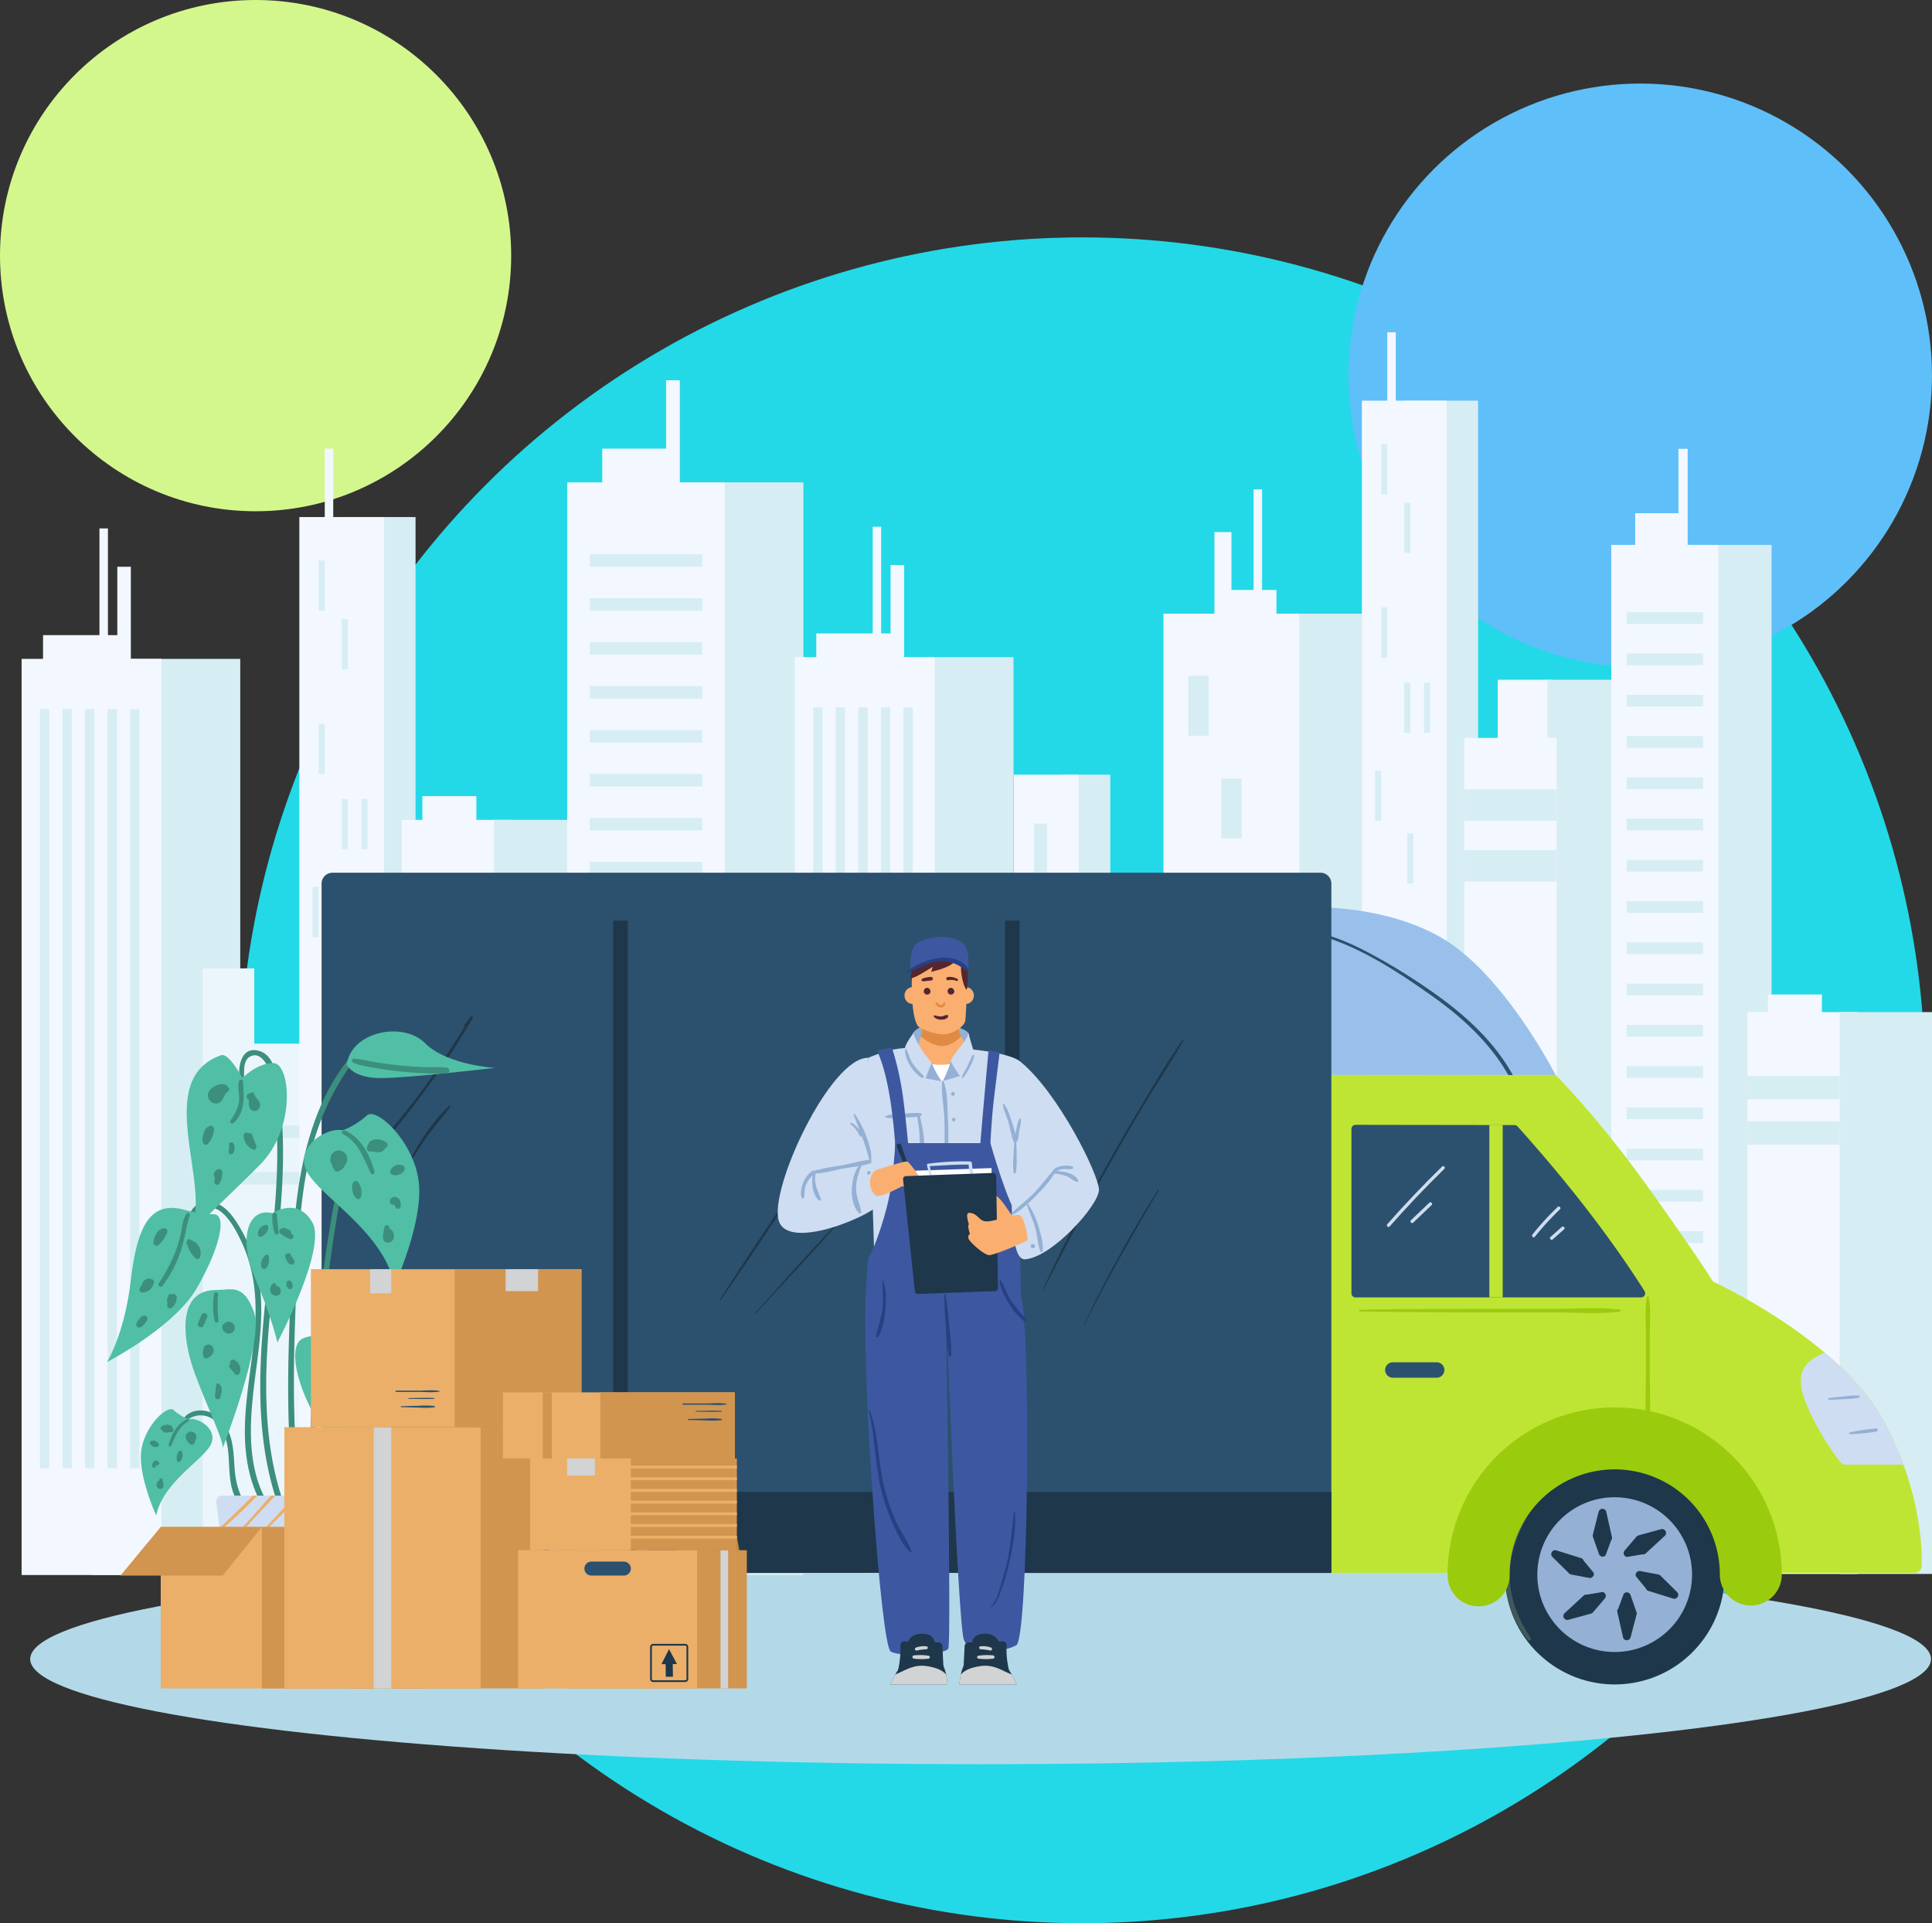 <svg xmlns="http://www.w3.org/2000/svg" xmlns:xlink="http://www.w3.org/1999/xlink" viewBox="0 0 830.27 826.38"><rect x="0" y="0" width="830.27" height="826.38" fill="#333333" stroke="none"/><defs><style>.cls-1{fill:#ceddf1;}.cls-2{fill:#23d9e7;}.cls-3{fill:#d3f78d;}.cls-4{fill:#5fbff9;}.cls-5{fill:#b3d9e8;}.cls-6{fill:#f3f7ff;}.cls-7{fill:#d7edf4;}.cls-8{fill:#ebf6fc;}.cls-9{fill:#98c0ea;}.cls-10{fill:#2c516e;}.cls-11{fill:#bee533;}.cls-12{fill:#1e374a;}.cls-13{fill:#94b0d4;}.cls-14{fill:#43585c;}.cls-15{fill:#9bcb0d;}.cls-16{fill:#b88542;}.cls-17{fill:#3c8f7c;}.cls-18{fill:#50bfa5;}.cls-19{clip-path:url(#clip-path);}.cls-20{fill:#ebaf6a;}.cls-21{fill:#d1954f;}.cls-22{fill:#d1d3d4;}.cls-23{fill:#3d58a1;}.cls-24{fill:#274082;}.cls-25{fill:#fff;}.cls-26{fill:#faaf70;}.cls-27{fill:#e08b43;}.cls-28{fill:#56262f;}</style><clipPath id="clip-path"><path class="cls-1" d="M135.29,701.48H106.93a7.76,7.76,0,0,1-7.69-6.77L93,645.78a2.6,2.6,0,0,1,2.24-3.13h50.36a2.58,2.58,0,0,1,2.25,3L143,694.5A7.75,7.75,0,0,1,135.29,701.48Z"/></clipPath></defs><g id="Layer_2" data-name="Layer 2"><g id="Banner_Elements" data-name="Banner Elements"><circle class="cls-2" cx="465.11" cy="464.19" r="362.19"/><circle class="cls-3" cx="109.84" cy="109.84" r="109.84"/><circle class="cls-4" cx="704.87" cy="161.3" r="125.4"/><ellipse class="cls-5" cx="421.41" cy="712.87" rx="408.43" ry="45.19"/><g id="Buildings"><rect class="cls-6" x="643.64" y="292.08" width="23.21" height="34.31"/><rect class="cls-7" x="665.07" y="292.08" width="33.13" height="34.31"/><rect class="cls-7" x="146.84" y="222.17" width="31.74" height="454.59"/><rect class="cls-7" x="39.34" y="283.11" width="63.91" height="393.65"/><rect class="cls-6" x="172.66" y="352.29" width="47.4" height="324.47"/><rect class="cls-7" x="212.35" y="352.29" width="39.69" height="324.47"/><rect class="cls-7" x="456.41" y="332.87" width="20.74" height="340.94"/><rect class="cls-6" x="9.29" y="283.11" width="60.1" height="393.65"/><rect class="cls-7" x="273.39" y="207.34" width="71.79" height="469.41"/><rect class="cls-6" x="435.67" y="332.87" width="27.93" height="340.94"/><rect class="cls-7" x="477.15" y="430.04" width="23.7" height="243.77"/><rect class="cls-6" x="456.41" y="430.04" width="35.13" height="243.77"/><rect class="cls-7" x="535.98" y="263.69" width="61.51" height="410.12"/><rect class="cls-6" x="500.01" y="263.69" width="58.41" height="410.12"/><rect class="cls-8" x="87.15" y="416.1" width="22.12" height="260.66"/><rect class="cls-8" x="103.77" y="448.45" width="35.79" height="228.31"/><rect class="cls-6" x="128.64" y="222.17" width="36.4" height="454.59"/><rect class="cls-6" x="258.89" y="192.85" width="29.69" height="20.39"/><rect class="cls-6" x="181.51" y="342.09" width="23.21" height="20.39"/><rect class="cls-6" x="18.5" y="272.91" width="34.83" height="20.39"/><rect class="cls-6" x="525.21" y="253.49" width="23.35" height="20.39"/><rect class="cls-6" x="243.76" y="207.34" width="67.72" height="469.41"/><rect class="cls-6" x="286.26" y="163.4" width="5.82" height="58.77"/><rect class="cls-6" x="50.41" y="243.53" width="5.82" height="58.77"/><rect class="cls-6" x="521.9" y="228.63" width="7.31" height="58.77"/><rect class="cls-6" x="139.56" y="192.78" width="3.65" height="58.77"/><rect class="cls-6" x="42.74" y="227.06" width="3.65" height="58.77"/><rect class="cls-6" x="538.73" y="210.29" width="3.65" height="58.77"/><rect class="cls-7" x="253.43" y="238.17" width="48.39" height="5.36"/><rect class="cls-7" x="253.43" y="257.05" width="48.39" height="5.36"/><rect class="cls-7" x="253.43" y="275.92" width="48.39" height="5.36"/><rect class="cls-7" x="253.43" y="294.8" width="48.39" height="5.36"/><rect class="cls-7" x="253.43" y="313.68" width="48.39" height="5.36"/><rect class="cls-7" x="253.43" y="332.56" width="48.39" height="5.36"/><rect class="cls-7" x="253.43" y="351.44" width="48.39" height="5.36"/><rect class="cls-7" x="253.43" y="370.32" width="48.39" height="5.36"/><rect class="cls-7" x="253.43" y="389.2" width="48.39" height="5.36"/><rect class="cls-7" x="253.43" y="408.08" width="48.39" height="5.36"/><rect class="cls-7" x="253.43" y="426.95" width="48.39" height="5.36"/><rect class="cls-7" x="253.43" y="445.83" width="48.39" height="5.36"/><rect class="cls-7" x="253.43" y="464.71" width="48.39" height="5.36"/><rect class="cls-7" x="253.43" y="483.59" width="48.39" height="5.36"/><rect class="cls-7" x="253.43" y="502.47" width="48.39" height="5.36"/><rect class="cls-7" x="253.43" y="521.35" width="48.39" height="5.36"/><rect class="cls-7" x="253.43" y="540.23" width="48.39" height="5.36"/><rect class="cls-7" x="253.43" y="559.1" width="48.39" height="5.36"/><rect class="cls-7" x="253.43" y="577.98" width="48.39" height="5.36"/><rect class="cls-7" x="253.43" y="596.86" width="48.39" height="5.36"/><rect class="cls-7" x="253.43" y="615.74" width="48.39" height="5.36"/><rect class="cls-7" x="273.39" y="207.34" width="71.79" height="469.41"/><rect class="cls-6" x="258.89" y="192.85" width="29.69" height="20.39"/><rect class="cls-6" x="243.76" y="207.34" width="67.72" height="469.41"/><rect class="cls-6" x="286.26" y="163.4" width="5.82" height="58.77"/><rect class="cls-7" x="253.43" y="238.17" width="48.39" height="5.36"/><rect class="cls-7" x="253.43" y="257.05" width="48.39" height="5.36"/><rect class="cls-7" x="253.43" y="275.92" width="48.39" height="5.36"/><rect class="cls-7" x="253.43" y="294.8" width="48.39" height="5.36"/><rect class="cls-7" x="253.43" y="313.68" width="48.39" height="5.36"/><rect class="cls-7" x="253.43" y="332.56" width="48.39" height="5.36"/><rect class="cls-7" x="253.43" y="351.44" width="48.39" height="5.36"/><rect class="cls-7" x="253.43" y="370.32" width="48.39" height="5.36"/><rect class="cls-7" x="253.43" y="389.2" width="48.39" height="5.36"/><rect class="cls-7" x="253.43" y="408.08" width="48.39" height="5.36"/><rect class="cls-7" x="253.43" y="426.95" width="48.39" height="5.36"/><rect class="cls-7" x="253.43" y="445.83" width="48.39" height="5.36"/><rect class="cls-7" x="253.43" y="464.71" width="48.39" height="5.36"/><rect class="cls-7" x="253.43" y="483.59" width="48.39" height="5.36"/><rect class="cls-7" x="253.43" y="502.47" width="48.39" height="5.36"/><rect class="cls-7" x="253.43" y="521.35" width="48.39" height="5.36"/><rect class="cls-7" x="253.43" y="540.23" width="48.39" height="5.36"/><rect class="cls-7" x="253.43" y="559.1" width="48.39" height="5.36"/><rect class="cls-7" x="253.43" y="577.98" width="48.39" height="5.36"/><rect class="cls-7" x="253.43" y="596.86" width="48.39" height="5.36"/><rect class="cls-7" x="253.43" y="615.74" width="48.39" height="5.36"/><rect class="cls-7" x="136.93" y="240.85" width="2.63" height="21.56"/><rect class="cls-7" x="146.84" y="266.05" width="2.63" height="21.56"/><rect class="cls-7" x="136.93" y="311" width="2.63" height="21.56"/><rect class="cls-7" x="155.32" y="343.34" width="2.63" height="21.56"/><rect class="cls-7" x="146.84" y="343.34" width="2.63" height="21.56"/><rect class="cls-7" x="134.3" y="381.1" width="2.63" height="21.56"/><rect class="cls-7" x="148.15" y="408.08" width="2.63" height="21.56"/><rect class="cls-7" x="138.25" y="456.61" width="2.63" height="21.56"/><rect class="cls-7" x="156.63" y="491.69" width="2.63" height="21.56"/><rect class="cls-7" x="148.15" y="526.71" width="2.63" height="21.56"/><rect class="cls-7" x="140.88" y="628.08" width="2.63" height="21.56"/><rect class="cls-7" x="140.88" y="561.06" width="2.63" height="21.56"/><rect class="cls-7" x="134.26" y="561.06" width="2.63" height="21.56"/><rect class="cls-7" x="149.47" y="590.89" width="2.63" height="21.56"/><rect class="cls-7" x="145.53" y="456.61" width="2.63" height="21.56"/><rect class="cls-7" x="172.66" y="389.2" width="39.69" height="13.46"/><rect class="cls-7" x="172.66" y="415.33" width="39.69" height="13.46"/><rect class="cls-7" x="603.46" y="172.16" width="31.74" height="501.65"/><rect class="cls-6" x="629.28" y="317.06" width="47.4" height="358.06"/><rect class="cls-7" x="668.97" y="314.89" width="39.69" height="358.92"/><rect class="cls-6" x="585.26" y="172.16" width="36.4" height="501.65"/><rect class="cls-6" x="596.18" y="142.78" width="3.65" height="58.77"/><rect class="cls-7" x="593.55" y="190.84" width="2.63" height="21.56"/><rect class="cls-7" x="603.46" y="216.05" width="2.63" height="21.56"/><rect class="cls-7" x="593.55" y="260.99" width="2.63" height="21.56"/><rect class="cls-7" x="611.94" y="293.33" width="2.63" height="21.56"/><rect class="cls-7" x="603.46" y="293.33" width="2.63" height="21.56"/><rect class="cls-7" x="590.92" y="331.09" width="2.63" height="21.56"/><rect class="cls-7" x="604.77" y="358.07" width="2.63" height="21.56"/><rect class="cls-7" x="594.87" y="406.6" width="2.63" height="21.56"/><rect class="cls-7" x="613.25" y="441.68" width="2.63" height="21.56"/><rect class="cls-7" x="604.77" y="476.7" width="2.63" height="21.56"/><rect class="cls-7" x="597.49" y="578.07" width="2.63" height="21.56"/><rect class="cls-7" x="597.49" y="511.05" width="2.63" height="21.56"/><rect class="cls-7" x="590.88" y="511.05" width="2.63" height="21.56"/><rect class="cls-7" x="606.09" y="540.88" width="2.63" height="21.56"/><rect class="cls-7" x="602.14" y="406.6" width="2.63" height="21.56"/><rect class="cls-7" x="629.28" y="339.19" width="39.69" height="13.46"/><rect class="cls-7" x="629.28" y="365.32" width="39.69" height="13.46"/><rect class="cls-7" x="17.14" y="304.7" width="4.02" height="326.2"/><rect class="cls-7" x="26.84" y="304.7" width="4.02" height="326.2"/><rect class="cls-7" x="36.54" y="304.7" width="4.02" height="326.2"/><rect class="cls-7" x="46.25" y="304.7" width="4.02" height="326.2"/><rect class="cls-7" x="55.95" y="304.7" width="4.02" height="326.2"/><rect class="cls-7" x="371.64" y="282.38" width="63.91" height="393.65"/><rect class="cls-6" x="341.59" y="282.38" width="60.1" height="393.65"/><rect class="cls-6" x="350.8" y="272.18" width="34.83" height="20.39"/><rect class="cls-6" x="382.72" y="242.8" width="5.82" height="58.77"/><rect class="cls-6" x="375.04" y="226.33" width="3.65" height="58.77"/><rect class="cls-7" x="349.44" y="303.96" width="4.02" height="326.2"/><rect class="cls-7" x="359.14" y="303.96" width="4.02" height="326.2"/><rect class="cls-7" x="368.85" y="303.96" width="4.02" height="326.2"/><rect class="cls-7" x="378.55" y="303.96" width="4.02" height="326.2"/><rect class="cls-7" x="388.25" y="303.96" width="4.02" height="326.2"/><rect class="cls-7" x="444.35" y="353.85" width="5.63" height="21.01"/><rect class="cls-7" x="444.35" y="397.3" width="5.63" height="21.01"/><rect class="cls-7" x="444.35" y="443.16" width="5.63" height="21.01"/><rect class="cls-7" x="444.35" y="489.01" width="5.63" height="21.01"/><rect class="cls-7" x="474.33" y="489.01" width="5.63" height="21.01"/><rect class="cls-7" x="444.35" y="558.38" width="5.63" height="21.01"/><rect class="cls-7" x="474.33" y="558.38" width="5.63" height="21.01"/><rect class="cls-7" x="474.33" y="443.16" width="5.63" height="21.01"/><rect class="cls-7" x="460.75" y="464.72" width="5.63" height="21.01"/><rect class="cls-7" x="460.75" y="524.03" width="5.63" height="21.01"/><rect class="cls-7" x="460.79" y="591.69" width="5.63" height="21.01"/><rect class="cls-7" x="460.79" y="625.41" width="5.63" height="21.01"/><rect class="cls-7" x="474.33" y="524.03" width="5.63" height="21.01"/><rect class="cls-7" x="510.72" y="290.35" width="8.73" height="25.74"/><rect class="cls-7" x="524.84" y="334.53" width="8.73" height="25.74"/><rect class="cls-7" x="524.84" y="376.06" width="8.73" height="25.74"/><rect class="cls-7" x="524.84" y="419.52" width="8.73" height="25.74"/><rect class="cls-7" x="510.72" y="454.25" width="8.73" height="25.74"/><rect class="cls-7" x="529.85" y="497.15" width="8.73" height="25.74"/><rect class="cls-7" x="510.72" y="535.26" width="8.73" height="25.74"/><rect class="cls-7" x="541.09" y="575.07" width="8.73" height="25.74"/><rect class="cls-7" x="541.09" y="615.07" width="8.73" height="25.74"/><rect class="cls-7" x="529.85" y="536.03" width="8.73" height="25.74"/><rect class="cls-7" x="541.09" y="452.5" width="8.73" height="25.74"/><rect class="cls-7" x="87.15" y="483.59" width="41.49" height="5.36"/><rect class="cls-7" x="87.15" y="503.61" width="41.49" height="5.36"/><rect class="cls-7" x="712.57" y="234.13" width="48.77" height="440.87"/><rect class="cls-6" x="702.72" y="220.52" width="20.17" height="19.15"/><rect class="cls-6" x="692.44" y="234.13" width="46.01" height="440.87"/><rect class="cls-6" x="721.31" y="192.85" width="3.96" height="55.19"/><rect class="cls-7" x="699.01" y="263.07" width="32.87" height="5.04"/><rect class="cls-7" x="699.01" y="280.8" width="32.87" height="5.04"/><rect class="cls-7" x="699.01" y="298.53" width="32.87" height="5.04"/><rect class="cls-7" x="699.01" y="316.27" width="32.87" height="5.04"/><rect class="cls-7" x="699.01" y="334" width="32.87" height="5.04"/><rect class="cls-7" x="699.01" y="351.73" width="32.87" height="5.04"/><rect class="cls-7" x="699.01" y="369.46" width="32.87" height="5.04"/><rect class="cls-7" x="699.01" y="387.19" width="32.87" height="5.04"/><rect class="cls-7" x="699.01" y="404.92" width="32.87" height="5.04"/><rect class="cls-7" x="699.01" y="422.65" width="32.87" height="5.04"/><rect class="cls-7" x="699.01" y="440.38" width="32.87" height="5.04"/><rect class="cls-7" x="699.01" y="458.11" width="32.87" height="5.04"/><rect class="cls-7" x="699.01" y="475.84" width="32.87" height="5.04"/><rect class="cls-7" x="699.01" y="493.57" width="32.87" height="5.04"/><rect class="cls-7" x="699.01" y="511.3" width="32.87" height="5.04"/><rect class="cls-7" x="699.01" y="529.03" width="32.87" height="5.04"/><rect class="cls-7" x="699.01" y="546.76" width="32.87" height="5.04"/><rect class="cls-7" x="699.01" y="564.49" width="32.87" height="5.04"/><rect class="cls-7" x="699.01" y="582.22" width="32.87" height="5.04"/><rect class="cls-7" x="699.01" y="599.95" width="32.87" height="5.04"/><rect class="cls-7" x="699.01" y="617.68" width="32.87" height="5.04"/><rect class="cls-6" x="750.89" y="434.89" width="47.4" height="241.41"/><rect class="cls-7" x="790.58" y="434.89" width="39.69" height="241.41"/><rect class="cls-6" x="759.75" y="427.31" width="23.21" height="15.17"/><rect class="cls-7" x="750.89" y="462.35" width="39.69" height="10.02"/><rect class="cls-7" x="750.89" y="481.8" width="39.69" height="10.02"/></g><path class="cls-9" d="M557.27,389.86s35.16-2.53,62.14,13.05,49.09,59,49.09,59H565.1Z"/><path class="cls-10" d="M656,476.26c-5.71-20.58-21.33-36.34-38.23-48.47a260.41,260.41,0,0,0-29.42-18.34c-9.66-5.13-19.86-9.2-30.81-10.35-.41,0-.52.68-.1.74,21.3,3.17,40.72,15.93,58,28.13s32.87,27.83,39.06,48.7A.78.78,0,0,0,656,476.26Z"/><path class="cls-11" d="M562,461.92H668.5s18,17.75,40,48.56,27.67,40.21,27.67,40.21S790.69,575.5,809.75,611c15.45,28.77,16.32,53.5,16.1,61.85a3.11,3.11,0,0,1-3.11,3H572.15Z"/><circle class="cls-12" cx="693.92" cy="676.54" r="47.22" transform="translate(-271.25 764.17) rotate(-49.46)"/><circle class="cls-13" cx="693.92" cy="676.54" r="33.25" transform="translate(-260.56 508.58) rotate(-34.29)"/><path class="cls-12" d="M682.92,678l-7.73-1.46a1.79,1.79,0,0,1-.87-.46L667.14,669a1.69,1.69,0,0,1-.47-1.52h0a1.69,1.69,0,0,1,2-1.35l10.57,3.29a1.71,1.71,0,0,1,1.29,1.12l4.32,5.23A1.7,1.7,0,0,1,682.92,678Z"/><path class="cls-12" d="M689.69,686.81l-5.12,6a1.66,1.66,0,0,1-.84.53L674,696a1.68,1.68,0,0,1-1.55-.35h0a1.69,1.69,0,0,1-.18-2.39l8.14-7.51a1.72,1.72,0,0,1,1.61-.56l6.7-1.13A1.7,1.7,0,0,1,689.69,686.81Z"/><path class="cls-12" d="M700.7,685.34l2.6,7.42a1.76,1.76,0,0,1,0,1l-2.54,9.74a1.69,1.69,0,0,1-1.08,1.18h0a1.7,1.7,0,0,1-2.16-1l-2.43-10.81a1.67,1.67,0,0,1,.33-1.67l2.37-6.36A1.69,1.69,0,0,1,700.7,685.34Z"/><path class="cls-12" d="M704.93,675.07l7.72,1.46a1.83,1.83,0,0,1,.88.46l7.17,7.07a1.72,1.72,0,0,1,.48,1.52h0a1.69,1.69,0,0,1-2,1.35l-10.58-3.29a1.71,1.71,0,0,1-1.29-1.12L703,677.29A1.7,1.7,0,0,1,704.93,675.07Z"/><path class="cls-12" d="M698.15,666.28l5.13-6a1.68,1.68,0,0,1,.83-.53l9.71-2.68a1.7,1.7,0,0,1,1.56.35h0a1.69,1.69,0,0,1,.18,2.39l-8.15,7.51a1.71,1.71,0,0,1-1.61.56L699.11,669A1.69,1.69,0,0,1,698.15,666.28Z"/><path class="cls-12" d="M687.15,667.75l-2.6-7.42a1.67,1.67,0,0,1,0-1L687,649.6a1.73,1.73,0,0,1,1.08-1.18h0a1.7,1.7,0,0,1,2.16,1l2.43,10.81a1.69,1.69,0,0,1-.32,1.67L690,668.3A1.69,1.69,0,0,1,687.15,667.75Z"/><path class="cls-14" d="M654.53,651.07c-11.26,15.54-9.94,38.75,1.94,53.52.62.77,1.85,0,1.28-.87-5-7.54-8.4-15.57-8.88-24.71-.52-9.88,2.64-18.36,7.22-26.9C656.59,651.18,655.17,650.19,654.53,651.07Z"/><path class="cls-15" d="M752.41,689.86a13.32,13.32,0,0,1-13.32-13.32,45.17,45.17,0,0,0-90.34,0,13.32,13.32,0,1,1-26.63,0,71.8,71.8,0,0,1,143.6,0A13.31,13.31,0,0,1,752.41,689.86Z"/><path class="cls-10" d="M580.77,485.09v70.63a1.76,1.76,0,0,0,1.76,1.76H705.24a1.77,1.77,0,0,0,1.5-2.71c-15.32-24.15-33.86-47.66-54.56-70.75a1.8,1.8,0,0,0-1.32-.59l-68.33-.1A1.76,1.76,0,0,0,580.77,485.09Z"/><path class="cls-1" d="M809.75,611c-6-11.12-15.41-21.18-25.57-29.77-6.7,2.79-12.11,6.94-9.74,16.58,2.94,11.95,16.25,31.51,17.82,31.51H818A140.84,140.84,0,0,0,809.75,611Z"/><path class="cls-10" d="M617.39,592h-18.8a3.34,3.34,0,0,1-3.33-3.33h0a3.34,3.34,0,0,1,3.33-3.33h18.8a3.34,3.34,0,0,1,3.33,3.33h0A3.34,3.34,0,0,1,617.39,592Z"/><rect class="cls-11" x="640.04" y="483.33" width="5.74" height="74.15"/><path class="cls-10" d="M142.88,375H567.47a4.68,4.68,0,0,1,4.68,4.68V675.87a0,0,0,0,1,0,0H138.2a0,0,0,0,1,0,0V379.7A4.68,4.68,0,0,1,142.88,375Z"/><rect class="cls-12" x="138.2" y="641.03" width="433.95" height="34.84"/><rect class="cls-12" x="263.52" y="395.6" width="6.3" height="272.1"/><rect class="cls-12" x="431.9" y="395.6" width="6.3" height="272.1"/><circle class="cls-12" cx="246.86" cy="676.55" r="47.22"/><circle class="cls-13" cx="246.86" cy="676.55" r="33.25"/><path class="cls-12" d="M243.37,666v-7.86a1.68,1.68,0,0,1,.29-.94l5.61-8.36a1.71,1.71,0,0,1,1.41-.75h0a1.69,1.69,0,0,1,1.69,1.69l-1.27,11a1.71,1.71,0,0,1-.86,1.48l-4.34,5.22A1.7,1.7,0,0,1,243.37,666Z"/><path class="cls-12" d="M236,674.3l-6.81-3.93a1.66,1.66,0,0,1-.67-.72l-4.44-9a1.66,1.66,0,0,1,.06-1.59h0a1.69,1.69,0,0,1,2.31-.62l8.89,6.61a1.7,1.7,0,0,1,.85,1.48l2.35,6.36A1.7,1.7,0,0,1,236,674.3Z"/><path class="cls-12" d="M239.48,684.84l-6.81,3.93a1.62,1.62,0,0,1-1,.22l-10.05-.68a1.69,1.69,0,0,1-1.35-.84h0a1.7,1.7,0,0,1,.62-2.32l10.17-4.39a1.67,1.67,0,0,1,1.7,0l6.69,1.14A1.7,1.7,0,0,1,239.48,684.84Z"/><path class="cls-12" d="M250.35,687.09V695a1.73,1.73,0,0,1-.28.94l-5.62,8.36a1.68,1.68,0,0,1-1.4.75h0a1.69,1.69,0,0,1-1.7-1.69l1.28-11a1.71,1.71,0,0,1,.86-1.48l4.33-5.22A1.7,1.7,0,0,1,250.35,687.09Z"/><path class="cls-12" d="M257.74,678.79l6.81,3.94a1.61,1.61,0,0,1,.67.72l4.43,9a1.69,1.69,0,0,1,0,1.59h0a1.69,1.69,0,0,1-2.31.62l-8.9-6.6a1.72,1.72,0,0,1-.84-1.49l-2.35-6.36A1.7,1.7,0,0,1,257.74,678.79Z"/><path class="cls-12" d="M254.25,668.25l6.81-3.93a1.68,1.68,0,0,1,1-.22l10,.68a1.69,1.69,0,0,1,1.36.84h0a1.7,1.7,0,0,1-.62,2.32l-10.17,4.39a1.69,1.69,0,0,1-1.71,0l-6.68-1.15A1.69,1.69,0,0,1,254.25,668.25Z"/><path class="cls-14" d="M264.58,633.11c-17.37-8.18-39.93-2.57-52.23,11.85-.64.75.37,1.8,1.1,1.09,6.46-6.32,13.73-11.14,22.62-13.31,9.61-2.35,18.53-.83,27.78,2.09C264.85,635.15,265.55,633.57,264.58,633.11Z"/><path class="cls-16" d="M305.35,689.86A13.32,13.32,0,0,1,292,676.54a45.17,45.17,0,1,0-90.34,0,13.32,13.32,0,1,1-26.63,0,71.81,71.81,0,0,1,143.61,0A13.32,13.32,0,0,1,305.35,689.86Z"/><path class="cls-15" d="M709,589.66c0-5.65,0-11.3,0-17,0-5.05.56-10.66-.58-15.61a.27.27,0,0,0-.52,0c-1.14,4.95-.56,10.55-.59,15.61,0,5.66,0,11.31,0,17,0,11.26-.56,22.66,0,33.91-.06,1.11,1.68,1.11,1.73,0C709.54,612.32,709,600.92,709,589.66Z"/><path class="cls-15" d="M696.13,562.74c-9.09-1.22-18.77-.34-27.94-.34H640.25c-18.64,0-37.26,0-55.88.38a.37.37,0,0,0,0,.73c18.62.35,37.24.38,55.88.38h27.22c9.4,0,19.34.91,28.66-.33A.41.41,0,0,0,696.13,562.74Z"/><path class="cls-13" d="M798.73,599.7c-2.24-.3-4.68.2-6.94.4-2,.18-4,.34-6,.72-.35.06-.25.59.08.6,2.32.08,4.64-.13,6.95-.27a28,28,0,0,0,6.07-.62A.42.42,0,0,0,798.73,599.7Z"/><path class="cls-13" d="M806.27,613.79a77.72,77.72,0,0,0-11.39,1.74.35.35,0,0,0,.1.69,77.7,77.7,0,0,0,11.47-1.09C807.2,615,807,613.7,806.27,613.79Z"/><path class="cls-12" d="M202.15,437c-.93,1.2-1.88,2.35-2.74,3.59-.15.21.16.41.33.26l.18-.17c-5.61,9.2-11.49,18.21-17.87,26.91-7.47,10.2-15.71,19.67-23.75,29.4-.23.28.13.66.39.4,8.63-8.63,16.27-18.4,23.52-28.2a333.74,333.74,0,0,0,20.9-31.63C203.49,436.92,202.57,436.45,202.15,437Z"/><path class="cls-12" d="M193.08,475.09c-8.51,7.93-15.14,19.13-20.06,29.55-.1.22.2.4.32.19a178.32,178.32,0,0,1,9.35-15.22c3.39-4.91,7.38-9.33,10.9-14.13C193.82,475.18,193.34,474.85,193.08,475.09Z"/><path class="cls-12" d="M381,450.91c-6.46,8.75-12.22,18.1-18.26,27.15L345,504.67c-12,17.93-24.25,35.7-35.76,53.93-.12.2.18.37.31.18C322,541.17,333.73,523,345.72,505.1q8.89-13.31,17.8-26.6c6-9,12.48-17.93,18.09-27.25C381.84,450.87,381.28,450.57,381,450.91Z"/><path class="cls-12" d="M358.41,527c-11.63,12.08-22.66,24.75-33.92,37.17-.13.15.08.36.21.22,11.37-12.33,23-24.43,34-37.09C358.89,527.06,358.6,526.77,358.41,527Z"/><path class="cls-12" d="M508.34,446.75c-6,8.24-11.21,17.23-16.48,26s-10.44,17.64-15.45,26.58c-10,17.84-19.82,36-28.15,54.65-.05.12.11.22.17.11,9.51-18.16,18.66-36.47,28.71-54.34q7.37-13.09,15.12-26c5.38-9,11.28-17.69,16.41-26.79A.19.19,0,0,0,508.34,446.75Z"/><path class="cls-12" d="M497.69,511.19a554.6,554.6,0,0,0-31.87,58c-.05.09.1.18.15.08,9.9-19.74,20.86-38.88,32.06-57.9C498.17,511.17,497.82,511,497.69,511.19Z"/><path class="cls-1" d="M619.71,501.27Q607.48,513.21,596.19,526c-.61.68.4,1.7,1,1q11.29-12.82,23.53-24.78C621.38,501.63,620.37,500.63,619.71,501.27Z"/><path class="cls-1" d="M614.24,516.79l-7.9,7.54c-.66.64.35,1.64,1,1l7.9-7.54C615.91,517.17,614.9,516.16,614.24,516.79Z"/><path class="cls-1" d="M669.39,518.63a122,122,0,0,0-10.81,11.81c-.57.71.43,1.72,1,1a121.93,121.93,0,0,1,10.8-11.81C671.06,519,670.05,518,669.39,518.63Z"/><path class="cls-1" d="M671.16,527.22l-4.85,4.31c-.69.61.32,1.61,1,1l4.84-4.31C672.85,527.62,671.84,526.61,671.16,527.22Z"/><path class="cls-17" d="M104.92,645.4c-2.86-5.07-3.83-9.82-4.18-15.61-.3-5-.52-10.11-2.56-14.79-1.61-3.7-4.37-7-8.27-8.32-3.47-1.2-7.63-.74-10.29,1.91-.7.7.24,2,1.08,1.41a9.22,9.22,0,0,1,11.55.4c3.56,2.93,5,7.62,5.65,12,1.1,7.72-.33,18,5.44,24.2C104.13,647.47,105.47,646.38,104.92,645.4Z"/><path class="cls-18" d="M81,609.79c4.26-.94,13.25,4.63,9.35,11.37s-20.22,15.86-23.23,30c0,0-7.8-17-6.42-27.76s11.39-20,13.93-17.48A19.71,19.71,0,0,0,81,609.79Z"/><path class="cls-17" d="M80,616.54a2.27,2.27,0,0,1,3.37-1,2.53,2.53,0,0,1,1,1.73,2,2,0,0,1-.4,1.51,2.15,2.15,0,0,1-.51,1.26,3.29,3.29,0,0,1-.17.39.76.76,0,0,1-.84.35,3.09,3.09,0,0,1-2.11-1.9A2.25,2.25,0,0,1,80,616.54Z"/><path class="cls-17" d="M76.8,623.75c.26-.36.88-.59,1.22-.16a1.88,1.88,0,0,1,.37,1.63A3.34,3.34,0,0,1,77.32,628a.73.73,0,0,1-1.21-.32A4.43,4.43,0,0,1,76.8,623.75Z"/><path class="cls-17" d="M69.35,613a4.6,4.6,0,0,1,2.2-.78,3.21,3.21,0,0,1,2.19.58.55.55,0,0,1,.26.54,2.36,2.36,0,0,1,.52,1,.87.87,0,0,1-1.06,1.06c-.69-.1-1.4.26-2.11.2a2,2,0,0,1-1.58-.88c0-.08-.08-.16-.12-.24A.86.86,0,0,1,69.35,613Z"/><path class="cls-17" d="M64.77,619.27a2.52,2.52,0,0,1,3.42,1.18.83.83,0,0,1-.48,1.2,2.77,2.77,0,0,1-3.1-1,.66.66,0,0,1-.11-.39A.72.72,0,0,1,64.77,619.27Z"/><path class="cls-17" d="M66.67,627.66a1.39,1.39,0,0,1,1.41.35,1,1,0,0,1-.15,1.57.57.57,0,0,1-.65,0l-.55.86a.66.66,0,0,1-1.2-.16A2.09,2.09,0,0,1,66.67,627.66Z"/><path class="cls-17" d="M68.43,636.14h.06a1.71,1.71,0,0,1,0-.32.68.68,0,0,1,1.33-.18,13.8,13.8,0,0,1,.27,1.54,4.88,4.88,0,0,1,.12,1.47,1.32,1.32,0,0,1-1.6,1.13,1.66,1.66,0,0,1-1.32-1.42C67.19,637.59,67.6,636.33,68.43,636.14Z"/><path class="cls-17" d="M72.49,620.87c1.09-4.29,3.6-9.16,7.85-11,.63-.27,1.18.58.55.94l-.53.31c-3.84,2.32-5,6.3-6.89,10.17C73.19,621.83,72.35,621.44,72.49,620.87Z"/><path class="cls-17" d="M151.48,453.05c-17.1,20-22.88,47.2-25,72.71-1.2,14.47-1.61,29-2.11,43.54-.51,14.68-.78,29.38-.23,44.06a427,427,0,0,0,4.55,47.88c.23,1.48,2.47.85,2.25-.62-4.19-28.1-5.18-56.36-4.38-84.73.39-14.07.89-28.16,1.72-42.21s2.33-28.08,6.11-41.65A111.67,111.67,0,0,1,153.1,454.3C153.79,453.37,152.24,452.17,151.48,453.05Z"/><path class="cls-17" d="M126.07,656.15c-13-27.8-12.91-59.38-10.24-89.35,2.88-32.35,8.73-64.9,4.06-97.39-.87-6-1.45-15.88-8.66-17.89-7-1.94-8.75,5.52-8.42,10.74a1,1,0,0,0,2.08,0c0-2.69-.2-6.72,2.54-8.24,4.15-2.31,7.35,2.9,8.26,6.16,2,7.13,2.59,14.92,3.06,22.29,1,15.15,0,30.34-1.45,45.43-2.72,28.54-7.3,57.17-4.67,85.91,1.38,15.07,4.82,29.88,11.28,43.61C124.6,658.87,126.75,657.6,126.07,656.15Z"/><path class="cls-17" d="M120.11,652.81c-15.49-17.38-13-41.76-10.2-63.11,1.53-11.55,3.11-23.25,2-34.91a65.5,65.5,0,0,0-10.05-29.36c-2.5-3.85-5.79-8-10.57-8.87-3.66-.67-7.67.74-9.34,4.21-.57,1.18,1.18,2.22,1.78,1,2.36-4.7,8.4-3.59,11.73-.7,3.63,3.15,6.11,7.89,8.15,12.16,4.69,9.81,6.4,20.51,6.21,31.32-.37,21.22-7.08,42.28-3.58,63.55,1.59,9.67,5.37,19.2,12.15,26.42C119.47,655.71,121.16,654,120.11,652.81Z"/><path class="cls-17" d="M146.73,500.64a649,649,0,0,0-13.41,119.29c-.22,10.42-.15,20.83.06,31.25a1,1,0,0,0-.44,1.09,13.69,13.69,0,0,0,.54,2c.46,1.26,2.53,1.18,2.48-.34a666.11,666.11,0,0,1,7-119.22c1.64-11.21,3.58-22.37,5.69-33.5C148.93,499.91,147,499.36,146.73,500.64Z"/><path class="cls-1" d="M135.29,701.48H106.93a7.76,7.76,0,0,1-7.69-6.77L93,645.78a2.6,2.6,0,0,1,2.24-3.13h50.36a2.58,2.58,0,0,1,2.25,3L143,694.5A7.75,7.75,0,0,1,135.29,701.48Z"/><g class="cls-19"><path class="cls-20" d="M122.18,637c-5.21,4.53-9.64,10.19-14.28,15.28s-9.56,10.2-14,15.56c-.31.38.19.91.55.55,5.12-5.11,9.87-10.62,14.74-16,4.49-4.94,9.51-9.69,13.4-15.12C122.76,637.05,122.39,636.81,122.18,637Z"/><path class="cls-20" d="M133.45,636.84c-6.84,5.46-12.69,12.66-18.77,18.95s-12.3,12.85-18.34,19.38a.14.14,0,0,0,.2.2q9.81-9.63,19.39-19.47c5.95-6.1,12.76-12,17.89-18.78C134,636.89,133.64,636.68,133.45,636.84Z"/><path class="cls-20" d="M147.45,636.14c-4.8,3.91-8.89,8.9-13.2,13.35q-6.27,6.45-12.6,12.85c-8.6,8.72-17.4,17.27-25.86,26.13-.2.2.1.49.3.31,9.33-8.36,18.17-17.24,27-26.14q6.6-6.66,13.11-13.43c4-4.1,8.37-8.1,11.74-12.71C148.14,636.21,147.69,635.94,147.45,636.14Z"/><path class="cls-20" d="M163.4,642.2c-5.62,4.11-10.48,9.51-15.53,14.29l-15.26,14.45c-10.56,10-21,20.18-31.45,30.24-.27.25.13.66.4.4,10.42-9.76,21-19.4,31.33-29.22l15.26-14.45c5.21-4.94,11.08-9.66,15.63-15.22C164,642.44,163.71,642,163.4,642.2Z"/><path class="cls-20" d="M166.75,660.7c-9.25,6.59-17.57,15-25.86,22.74q-13.14,12.24-25.65,25.12a.37.37,0,0,0,.53.52q12.42-12.41,25.31-24.35c8.54-7.92,17.93-15.2,26.07-23.52C167.39,661,167.06,660.48,166.75,660.7Z"/><path class="cls-20" d="M117.24,634.3c-5.75,5.16-11,10.94-16.57,16.27s-11.31,10.56-17.06,15.74c-.32.28.14.73.46.46C95.74,657,108,646.5,117.64,634.69A.28.28,0,0,0,117.24,634.3Z"/><path class="cls-20" d="M169,623.66c-6.48,5.31-12.24,11.72-18.17,17.62q-9.26,9.21-18.35,18.57c-11.95,12.29-23.75,24.73-35.15,37.53-.17.18.1.45.27.27,11.85-12.38,23.63-24.82,35.59-37.09q8.84-9.06,17.78-18c6.11-6.12,12.78-11.93,18.44-18.47A.29.29,0,0,0,169,623.66Z"/><path class="cls-20" d="M150.36,662.52c-7.89,6.7-15,14.46-22.4,21.74s-14.86,14.57-22.08,22.06a.29.29,0,0,0,.41.41c7.6-7.11,14.95-14.47,22.38-21.77s15.24-14.29,22-22.09A.25.25,0,0,0,150.36,662.52Z"/></g><path class="cls-18" d="M94.93,453.42C65.52,464,90.83,508,82.28,528.87c0,0,13.48-12.44,29.4-28.36s13-43.72,5.81-43.72-13.33,6.45-13.33,6.45S98.38,452.17,94.93,453.42Z"/><path class="cls-18" d="M117.15,521.27c-10.94-2.61-14.7,11.41-7.52,28s9.57,27.57,9.57,27.57,21.44-40.59,15-51.67S117.15,521.27,117.15,521.27Z"/><path class="cls-18" d="M78.76,519.71C64.4,516.09,58.93,527,56.19,550.28s-10.25,35-10.25,35,28.86-14.86,38.63-31.77,13.33-31.76,7.18-31.76A52.8,52.8,0,0,1,78.76,519.71Z"/><path class="cls-18" d="M92.94,554.28c-16.31,0-14.36,19.11-10.77,31.19s13.59,32.14,13.59,36.59c0,0,17.85-45.7,13.41-58.18S99.6,554.28,92.94,554.28Z"/><path class="cls-18" d="M144.39,576.8a6.36,6.36,0,0,1,6.58-6.44c3.42.18,6.69,3.18,8.23,15.45,2.56,20.45,7.55,39.94,11.85,39.94,0,0-13.27,8.31-26.66-5.08s-23.3-42.53-13.73-45.77,13.73,1.93,13.73,1.93Z"/><path class="cls-18" d="M149,457.47c2-14.36,24.19-18.72,33.67-9.23s30,10.6,30,10.6-36.84,4.4-49.07,4.4S149,457.47,149,457.47Z"/><path class="cls-17" d="M70.23,527.78a4.39,4.39,0,0,0-3.2,2.69A6.18,6.18,0,0,0,66,534a1.31,1.31,0,0,0,2.2.91,13.9,13.9,0,0,0,3.69-5.44C72.26,528.4,71.13,527.59,70.23,527.78Z"/><path class="cls-17" d="M85.26,535.22a5.46,5.46,0,0,0-3.14-2.3c-.45-.76-1.83-.6-1.77.43a1.79,1.79,0,0,1,0,.23.94.94,0,0,0,.17,1.24l0,0a12.17,12.17,0,0,0,3.46,5.8,1.24,1.24,0,0,0,2-.54A5.71,5.71,0,0,0,85.26,535.22Z"/><path class="cls-17" d="M65.21,549.62a3.59,3.59,0,0,0-.87-.13.84.84,0,0,0-1.12,0l-.16.14a2.48,2.48,0,0,0-1.86,1.94.57.57,0,0,0,0,.13,14.14,14.14,0,0,0-1.12,1.83,1.24,1.24,0,0,0,1.06,1.84,5.17,5.17,0,0,0,5-4.2A1.31,1.31,0,0,0,65.21,549.62Z"/><path class="cls-17" d="M75,556.14a2.25,2.25,0,0,0-1.31,0,.86.86,0,0,0-1.31.55l-.12.51a2.34,2.34,0,0,0-.31,2.31c0,.53-.07,1.06-.11,1.57a1.19,1.19,0,0,0,1.78,1,5.57,5.57,0,0,0,2.29-4.79A1.26,1.26,0,0,0,75,556.14Z"/><path class="cls-17" d="M63,565.67a1.27,1.27,0,0,0-1.2-.32,2.6,2.6,0,0,0-1.89,1.37,4.38,4.38,0,0,0-1.29,2.2,1.23,1.23,0,0,0,1.78,1.37,6.68,6.68,0,0,0,2.91-3.42A1.21,1.21,0,0,0,63,565.67Z"/><path class="cls-17" d="M86.7,564.87l-.45,1c-.43.9-.79,1.83-1.16,2.75-.56,1.36,1.8,2.36,2.38,1s1.08-2.52,1.61-3.79S87.28,563.51,86.7,564.87Z"/><path class="cls-17" d="M91.3,578.61a2.11,2.11,0,0,0-2.69-.66,2.14,2.14,0,0,0-1.2,2.19,4.56,4.56,0,0,0,0,2.69,1.23,1.23,0,0,0,1.78.72,5.1,5.1,0,0,0,2.3-2A2.87,2.87,0,0,0,91.3,578.61Z"/><path class="cls-17" d="M99.72,568.34a2.68,2.68,0,0,0-2-.36,2,2,0,0,0-1,.52,1.69,1.69,0,0,0-.2.25,1,1,0,0,0-.75.5c-1.4,2.59,2.67,5.11,4.52,2.9A2.58,2.58,0,0,0,99.72,568.34Z"/><path class="cls-17" d="M100.4,584.27a1.26,1.26,0,0,0-1.57,1.2c0,.31,0,.62,0,.92a.86.86,0,0,0-.14,1.29c.83.91,1.64,1.84,2.41,2.8a1.05,1.05,0,0,0,1.64-.21C104.16,588.09,102.75,585.06,100.4,584.27Z"/><path class="cls-17" d="M95.17,596a1,1,0,0,0-.58-.67s0,0,0-.07c-.07-.87-1.51-1.24-1.66-.22-.25,1.67-.43,3.29-.53,5-.09,1.34,2.13,1.67,2.36.32S95.55,597.26,95.17,596Z"/><path class="cls-17" d="M115.25,527.5a1,1,0,0,0,0-.39.88.88,0,0,0-.87-.77,3.88,3.88,0,0,0-3.56,3.93,1.18,1.18,0,0,0,1.77,1,5,5,0,0,0,1.5-1.14,3.25,3.25,0,0,0,.61-.81,5.7,5.7,0,0,0,.37-.69l0-.06h0l.12-.29A1,1,0,0,0,115.25,527.5Z"/><path class="cls-17" d="M115.6,541a1.18,1.18,0,0,0-.09-.37c.35-.81-.4-2-1.32-1.34a4.89,4.89,0,0,0-1.86,5.09,1.19,1.19,0,0,0,2,.52A5.31,5.31,0,0,0,115.6,541Z"/><path class="cls-17" d="M118.69,552.51a.91.91,0,0,0-1.5-.9,3.39,3.39,0,0,0-1,3.34,2.61,2.61,0,0,0,2.82,1.79C121.55,556.34,121,552.55,118.69,552.51Z"/><path class="cls-17" d="M125.79,530.52l-.74-.72a1,1,0,0,0-.29-1,3.27,3.27,0,0,0-1.55-.72l-.44-.36a.84.84,0,0,0-1.1.12h0a1.25,1.25,0,0,0-1,2.28,15.08,15.08,0,0,0,4,2.28C125.77,532.8,126.56,531.27,125.79,530.52Z"/><path class="cls-17" d="M126.39,541.53c-.44-.68-.89-1.36-1.34-2a1,1,0,0,0-.9-1,2.93,2.93,0,0,0-1,.22,1.25,1.25,0,0,0-.44,1.7l.18.27a3.5,3.5,0,0,0,1.85,2.52,1.27,1.27,0,0,0,1.48-.19A1.23,1.23,0,0,0,126.39,541.53Z"/><path class="cls-17" d="M125.44,551.17a1.22,1.22,0,1,0-2.35.65,2.81,2.81,0,0,0,.74,1.82,1.11,1.11,0,0,0,1.84-.48A2.93,2.93,0,0,0,125.44,551.17Z"/><path class="cls-17" d="M138,584c-.08-.81-1.07-1.59-1.72-.76-1.38,1.72-1.12,4.22-.06,6a1.26,1.26,0,0,0,2.29-.3l.93-3.5A1.18,1.18,0,0,0,138,584Z"/><path class="cls-17" d="M144.19,600.92a.93.93,0,0,0-.8-.5,11.29,11.29,0,0,1,.11-1.4c.12-1-1.35-1.21-1.84-.49a5.37,5.37,0,0,0,0,5.36,1.3,1.3,0,0,0,2.34-.31C144.24,602.66,144.67,601.83,144.19,600.92Z"/><path class="cls-17" d="M157.5,614.89a1.1,1.1,0,0,0-1.23-.5,1.73,1.73,0,0,0-.6.39,3.87,3.87,0,0,1-1.25-1.16c-.56-.86-2.2-.32-1.77.75a5.44,5.44,0,0,0,1.21,2,6.38,6.38,0,0,0,2,1.3,1.3,1.3,0,0,0,1.57-.89A2,2,0,0,0,157.5,614.89Z"/><path class="cls-17" d="M156.66,602.26a5.77,5.77,0,0,0-1-.16l-.07,0c0-.05-.05-.09-.07-.14a1,1,0,0,0-1.21-.42,1.24,1.24,0,0,0-1.19.59,1.25,1.25,0,0,0,.19,1.5c.18.16.36.3.53.44a1.55,1.55,0,0,1,0,.23,1.29,1.29,0,0,0,2.12.5,2.1,2.1,0,0,0,.95-.25A1.26,1.26,0,0,0,156.66,602.26Z"/><path class="cls-17" d="M153.19,590.63a1.25,1.25,0,0,0-1.24,1.1,1.27,1.27,0,0,0,.91,1.38c.31.09.62.19.95.26a1.62,1.62,0,0,0,.31,0c1.08.19,2.26.2,2.4-1C156.72,590.72,154.31,590.77,153.19,590.63Z"/><path class="cls-17" d="M152.56,578.4l-.05,0a1.12,1.12,0,0,0-.67-1.24,1.16,1.16,0,0,0-1.42.46l-.08.14a2.57,2.57,0,0,0-.4-.07c-1.22-.15-1.69,1.79-.62,2.31a11.64,11.64,0,0,0,2.28.72,2.6,2.6,0,0,0,.64.13,1.24,1.24,0,0,0,.32-2.43Z"/><path class="cls-17" d="M97.82,466.93a1.13,1.13,0,0,0-.61-.77c-3.76-1.55-10.44,2.93-6.84,6.94a3.17,3.17,0,0,0,4.72.06C96.21,472,96.5,469.8,98,469A1.19,1.19,0,0,0,97.82,466.93Z"/><path class="cls-17" d="M111.65,474c-.42-1.52-2-2.32-2.35-3.85-.19-.94-1.22-.89-1.72-.33a1.91,1.91,0,0,0-.65.1,1.33,1.33,0,0,0,0,2.55c-.17-.06,0,.31,0,.54s0,.66,0,1a4.68,4.68,0,0,0,.25,1.74,2.32,2.32,0,0,0,3.13,1.47A2.73,2.73,0,0,0,111.65,474Z"/><path class="cls-17" d="M90.37,483.77a3.83,3.83,0,0,0-2.86,3.56,4.74,4.74,0,0,0-.23,3.68,1.19,1.19,0,0,0,2,.52A9.56,9.56,0,0,0,91.91,485,1.23,1.23,0,0,0,90.37,483.77Z"/><path class="cls-17" d="M99.94,490.94a1,1,0,0,0-1.49.61,2.17,2.17,0,0,0,.1,1.14c-.14.75-.22,1.51-.32,2.27-.13,1.06,1.54,1.45,2,.54a5.11,5.11,0,0,0,.57-2.3A2.52,2.52,0,0,0,99.94,490.94Z"/><path class="cls-17" d="M110.1,492.18c-.69-1.59-1.2-3.24-1.89-4.83a.88.88,0,0,0-1.33-.34c-.79-.64-2.26-.31-2.19.91a6.75,6.75,0,0,0,4.07,6C109.84,494.37,110.45,493,110.1,492.18Z"/><path class="cls-17" d="M93.85,502.38c-1.5.35-2.63,2.37-1.46,3.63a5.32,5.32,0,0,0-.26,1.95,1.17,1.17,0,0,0,2.16.59,7.25,7.25,0,0,0,1-2.36,20.07,20.07,0,0,0,.19-2.57A1.3,1.3,0,0,0,93.85,502.38Z"/><path class="cls-17" d="M192,458.75c-3.21-.4-6.57-.09-9.81-.22-3.43-.13-6.86-.36-10.28-.71s-6.93-.8-10.37-1.35c-3.13-.51-6.29-1.42-9.46-1.59-1.1-.06-1.09,1.41-.24,1.77,3.25,1.37,7.05,1.82,10.5,2.43q4.77.82,9.57,1.33,5.13.54,10.28.74c3.31.12,6.84.43,10.12-.14C193.72,460.78,193.18,458.9,192,458.75Z"/><path class="cls-18" d="M147.23,485.67c-6.85-1.52-21.3,7.45-15,18.29s32.54,25.51,37.37,48.21c0,0,12.55-27.44,10.32-44.66s-18.31-32.2-22.39-28.12A31.68,31.68,0,0,1,147.23,485.67Z"/><path class="cls-17" d="M148.92,496.52A3.65,3.65,0,0,0,143.5,495a4,4,0,0,0-1.53,2.79,3.14,3.14,0,0,0,.64,2.42,3.36,3.36,0,0,0,.82,2,6.11,6.11,0,0,0,.26.64,1.26,1.26,0,0,0,1.37.56,4.94,4.94,0,0,0,3.38-3.05A3.62,3.62,0,0,0,148.92,496.52Z"/><path class="cls-17" d="M154,508.11a1.27,1.27,0,0,0-2-.25,3,3,0,0,0-.59,2.63,5.46,5.46,0,0,0,1.71,4.41,1.18,1.18,0,0,0,1.95-.52A7.14,7.14,0,0,0,154,508.11Z"/><path class="cls-17" d="M166,490.85a7.21,7.21,0,0,0-3.53-1.26,5.22,5.22,0,0,0-3.52.93.88.88,0,0,0-.43.88,3.75,3.75,0,0,0-.83,1.68,1.41,1.41,0,0,0,1.71,1.71c1.11-.16,2.25.42,3.39.32a3.25,3.25,0,0,0,2.55-1.42,2.32,2.32,0,0,0,.18-.39A1.36,1.36,0,0,0,166,490.85Z"/><path class="cls-17" d="M173.35,500.92a4.05,4.05,0,0,0-5.51,1.9,1.33,1.33,0,0,0,.78,1.92,4.4,4.4,0,0,0,5-1.62.92.92,0,0,0,.18-.62A1.15,1.15,0,0,0,173.35,500.92Z"/><path class="cls-17" d="M170.29,514.41A2.24,2.24,0,0,0,168,515a1.62,1.62,0,0,0,.23,2.52.94.94,0,0,0,1.06,0l.87,1.39a1.08,1.08,0,0,0,1.95-.26C172.51,517,172,514.93,170.29,514.41Z"/><path class="cls-17" d="M167.45,528.06h-.08c0-.17,0-.34,0-.51a1.09,1.09,0,0,0-2.14-.29,20.76,20.76,0,0,0-.44,2.48,7.86,7.86,0,0,0-.19,2.36,2.12,2.12,0,0,0,2.57,1.81,2.69,2.69,0,0,0,2.13-2.28C169.45,530.38,168.8,528.36,167.45,528.06Z"/><path class="cls-17" d="M160.92,503.48c-1.75-6.89-5.79-14.73-12.62-17.7-1-.44-1.89.94-.89,1.52l.87.49c6.17,3.73,8,10.14,11.07,16.35C159.8,505,161.15,504.4,160.92,503.48Z"/><path class="cls-17" d="M104.44,464.75a.86.86,0,0,0-1.69-.23c-.83,2.72.26,5.6,0,8.41-.35,3.24-1.91,5.93-3.7,8.58-.56.83.64,1.64,1.33,1C105.57,477.81,104.83,471.1,104.44,464.75Z"/><path class="cls-17" d="M80.15,521.54c-1.43,1.94-1.68,4.44-2.11,6.75a58,58,0,0,1-2.1,8.1,69.24,69.24,0,0,1-7.71,15c-.59.92.83,2.07,1.53,1.19a50.59,50.59,0,0,0,7.55-14c2-5.37,2.57-11,4.28-16.44C81.87,521.24,80.65,520.87,80.15,521.54Z"/><path class="cls-17" d="M93.71,556.07a.84.84,0,0,0-1.64-.22,28.42,28.42,0,0,0,.25,11.9c.22.85,1.64.7,1.57-.21A70.86,70.86,0,0,1,93.71,556.07Z"/><path class="cls-17" d="M119.73,529.6c-.3-2.63-.48-5.28-.83-7.89-.15-1.11-2-.71-1.84.33a20,20,0,0,0,1,7.78C118.34,530.68,119.84,530.6,119.73,529.6Z"/><path class="cls-17" d="M150.42,601.37c-2.07-4.24-2.5-8.35-2.7-13-.16-3.71-.25-8.1-2.33-11.33a.7.7,0,0,0-1.28.54,41.93,41.93,0,0,1,1.53,7.63c.15,2.06.16,4.13.29,6.2.23,3.71.73,7.78,3.06,10.81A.83.83,0,0,0,150.42,601.37Z"/><rect class="cls-20" x="69.07" y="656.1" width="70.19" height="69.4"/><rect class="cls-21" x="112.52" y="656.1" width="70.19" height="69.4"/><rect class="cls-21" x="149.06" y="613.24" width="84.38" height="112.26"/><rect class="cls-20" x="122.19" y="613.24" width="84.38" height="112.26"/><rect class="cls-22" x="160.61" y="613.24" width="7.53" height="112.26"/><rect class="cls-20" x="133.61" y="545.36" width="116.27" height="67.88"/><path class="cls-10" d="M188.89,597.68c-2.88-.54-6.07-.16-9-.15l-9.7,0a.28.28,0,0,0,0,.55l9.7,0c2.91,0,6.11.38,9-.16A.16.16,0,0,0,188.89,597.68Z"/><path class="cls-10" d="M186.59,600.72c-3.62-.22-7.3,0-10.93,0a.17.17,0,0,0,0,.34c3.63,0,7.31.18,10.93,0A.13.13,0,0,0,186.59,600.72Z"/><path class="cls-10" d="M186.66,604.16a35.58,35.58,0,0,0-6.77-.11c-2.48,0-4.95.15-7.43.17a.21.21,0,0,0,0,.42c2.48,0,4.95.14,7.43.17a36.41,36.41,0,0,0,6.77-.11A.28.28,0,0,0,186.66,604.16Z"/><rect class="cls-21" x="195.39" y="545.36" width="54.49" height="67.88"/><rect class="cls-22" x="159.1" y="545.36" width="9.04" height="10.36"/><rect class="cls-22" x="217.3" y="545.36" width="13.94" height="9.42"/><rect class="cls-21" x="243.98" y="666.1" width="76.97" height="59.4"/><rect class="cls-20" x="222.63" y="666.1" width="76.97" height="59.4"/><path class="cls-10" d="M268.09,677H254.15a3,3,0,0,1-3-3h0a3,3,0,0,1,3-3h13.94a3,3,0,0,1,3,3h0A3,3,0,0,1,268.09,677Z"/><rect class="cls-22" x="309.65" y="666.1" width="3.26" height="59.4"/><polygon class="cls-12" points="290.91 715.02 287.52 708.61 284.25 715.08 286.05 715.06 286.12 720.49 289.19 720.46 289.11 715.03 290.91 715.02"/><path class="cls-12" d="M294.46,722.74H280.7a1.3,1.3,0,0,1-1.31-1.31V707.67a1.3,1.3,0,0,1,1.31-1.31h13.76a1.31,1.31,0,0,1,1.31,1.31v13.76A1.31,1.31,0,0,1,294.46,722.74ZM280.7,707.11a.56.56,0,0,0-.56.56v13.76a.56.56,0,0,0,.56.56h13.76a.56.56,0,0,0,.56-.56V707.67a.56.56,0,0,0-.56-.56Z"/><rect class="cls-21" x="236.46" y="626.68" width="80.21" height="39.43"/><rect class="cls-20" x="227.8" y="626.68" width="43.3" height="39.43"/><rect class="cls-22" x="243.73" y="626.68" width="11.93" height="7.32"/><rect class="cls-20" x="270.85" y="629.73" width="45.83" height="1.26"/><rect class="cls-20" x="270.85" y="634.76" width="45.83" height="1.26"/><rect class="cls-20" x="270.85" y="639.78" width="45.83" height="1.26"/><rect class="cls-20" x="270.85" y="644.8" width="45.83" height="1.26"/><rect class="cls-20" x="270.85" y="649.82" width="45.83" height="1.26"/><rect class="cls-20" x="270.85" y="654.85" width="45.83" height="1.26"/><rect class="cls-20" x="270.85" y="659.87" width="45.83" height="1.26"/><rect class="cls-20" x="216.12" y="598.28" width="99.68" height="28.4"/><rect class="cls-21" x="257.98" y="598.28" width="57.82" height="28.4"/><path class="cls-10" d="M312.25,603.2c-2.88-.54-6.07-.17-9-.16l-9.7,0a.28.28,0,0,0,0,.56l9.7,0c2.92,0,6.12.38,9-.16C312.4,603.48,312.4,603.23,312.25,603.2Z"/><path class="cls-10" d="M310,606.23c-3.62-.21-7.3,0-10.93,0a.17.17,0,0,0,0,.33c3.63,0,7.31.18,10.93,0A.13.13,0,0,0,310,606.23Z"/><path class="cls-10" d="M310,609.67a36.3,36.3,0,0,0-6.76-.11c-2.48,0-5,.15-7.44.17a.21.21,0,0,0,0,.42c2.48,0,5,.14,7.44.17a34.68,34.68,0,0,0,6.76-.11A.28.28,0,0,0,310,609.67Z"/><rect class="cls-21" x="233.24" y="598.28" width="3.89" height="28.4"/><polygon class="cls-21" points="112.52 656.1 95.69 677.01 51.75 677.01 69.07 656.1 112.52 656.1"/><path class="cls-1" d="M373.1,454.53c-16.22-.35-42.84,56.59-38.39,70.13s43.15-3.8,43.15-7.72,1.06-19.25,0-20.31S373.1,454.53,373.1,454.53Z"/><path class="cls-13" d="M375.35,498.35H375a.92.92,0,0,0,0-.16c-1.2-6.54-3.67-13.84-7.53-19.32-.19-.27-.72-.11-.58.25.85,2.21,1.7,4.38,2.52,6.55a13.66,13.66,0,0,0-1-1.22c-.65-.71-2-2.15-3.05-1.95a.07.07,0,0,0-.05.08c.14.48.51.7.87,1a13.51,13.51,0,0,1,1.39,1.44,12.37,12.37,0,0,1,1.23,1.82,5.18,5.18,0,0,0,.94,1.48.35.35,0,0,0,.59-.24h0a106.8,106.8,0,0,1,3.28,10.31c-3.8.32-7.75,1.53-11.42,2.26-3.52.7-7.74,1-11.22,2.27,0-.07.05-.15.09-.23s0-.09-.06-.07a2.4,2.4,0,0,0-.92.63.64.64,0,0,0-.9-.19,11.44,11.44,0,0,0-4.23,5.74c-.6,1.71-1.4,4.79,0,6.27a.21.21,0,0,0,.33,0c.75-1.52.3-3.55.84-5.22a12,12,0,0,1,3.18-4.9,11.4,11.4,0,0,0-.25,3c0,2.63.81,5.94,2.8,7.78.38.35,1.16,0,.94-.55-1.42-3.64-3.25-7.11-2.22-11,3.73,0,7.82-1.32,11.41-2,2.2-.41,4.56-.7,6.89-1.1-3.45,5.5-4.13,15.52.24,20.13.45.47,1.13,0,1-.6-.68-3.64-2.31-6.6-2.22-10.47.08-3.37,1.17-6.25,2.3-9.31a30.4,30.4,0,0,0,5.34-1.47A.53.53,0,0,0,375.35,498.35Z"/><path class="cls-13" d="M374,503.39a.57.57,0,0,0-.68-.23.18.18,0,0,0-.15,0c-.17.16-.35.23-.44.47a1.22,1.22,0,0,0,0,.73.51.51,0,0,0,.35.35A.91.91,0,0,0,374,503.39Z"/><path class="cls-13" d="M392.27,443.86c.21.13,1.59-3.17,8.48-3.87s14.2,2.09,15.41,3.87-1.3,12-1.3,12-20.34.6-20.57.17S392.27,443.86,392.27,443.86Z"/><path class="cls-1" d="M373.1,454.53c8.89-3.59,12-4.86,31-4.44s31.78,3.44,34.58,6.24-2.27,87.32-2.27,87.32l-60.56.79Z"/><path class="cls-13" d="M396.64,485.93c-.06-.48-.93-4.76-1.33-6.38.14,0,.29-.07.43-.12.48-.15.56-.95,0-1.05-.31-.06-.62-.1-.93-.14a.55.55,0,0,0-.38,0,49.26,49.26,0,0,0-6.88.39c-2.34.16-4.95,0-7.1,1a.24.24,0,0,0,.06.43c2.34.78,5.14.23,7.57.11a55,55,0,0,0,6.14-.33c.29,2.22.68,4.43.88,6.67s-.05,4.78.63,7a.55.55,0,0,0,1.06,0C397.49,491.07,397,488.33,396.64,485.93Z"/><path class="cls-13" d="M407.32,479.65c-.25-4.85-.11-10.64-1.89-15.2a.24.24,0,0,0-.48.06c-.58,5.06.66,10.64.86,15.74.22,5.27.17,10.53,0,15.8a.78.78,0,0,0,1.56,0C407.62,490.59,407.6,485.11,407.32,479.65Z"/><path class="cls-23" d="M376.91,451.47c7.93,17.13,8.25,50.93,9.36,64.89l6.19-1s-2.7-31.89-4.44-44.27A126.16,126.16,0,0,0,383.26,450Z"/><path class="cls-23" d="M424.84,451.25s-5.2,55.11-5.2,65.59l5.29-.48s0-26.5,2.33-45.32l2.33-18.83Z"/><path class="cls-23" d="M384.69,491.18h40.93s7.35,26.29,12.54,32.74l.58,34.91H372s.77-18.27,1.4-18.9c1.7-1.69,8.24-19.26,9.77-31.81S384.69,491.18,384.69,491.18Z"/><path class="cls-23" d="M372,558.12c-1.48,32.36,6.39,149,10.82,151.54s23.25,1.27,24.71-1.26-1.22-152.74-1.22-152.74Z"/><path class="cls-23" d="M438.71,556.71c4.42,15.45,3.25,147.21-1.93,150.2s-19.94,4.88-22.56-2.32-7.9-148.93-7.9-148.93Z"/><path class="cls-24" d="M407.85,568.76a125.21,125.21,0,0,0-1.56-12.67.22.22,0,0,0-.44,0,136.23,136.23,0,0,0,.63,13.84c.31,4.19.32,8.63,1.38,12.72a.42.42,0,0,0,.83-.08C409.09,578.06,408.27,573.3,407.85,568.76Z"/><path class="cls-24" d="M391.73,666.28c-1.84-4.46-4.87-8.46-6.86-12.91a81.53,81.53,0,0,1-5.07-15.13c-2.43-10.6-2.25-21.68-5.93-32a.25.25,0,0,0-.48.14c2.65,11,2.6,22.38,5.2,33.36a82,82,0,0,0,4.68,13.93c1.93,4.37,4.19,9.71,7.65,13.09C391.24,667.07,391.92,666.75,391.73,666.28Z"/><path class="cls-24" d="M436.19,649.8a.25.25,0,0,0-.49,0c-.89,7.1-1.28,14.14-2.85,21.15-.7,3.11-1.54,6.18-2.49,9.22-1,3.19-1.87,7.54-4.43,9.88-.24.22.11.54.35.35,2.11-1.67,2.93-4.13,3.83-6.59a101.39,101.39,0,0,0,3.42-11.43C435.24,665.14,436.69,657.26,436.19,649.8Z"/><path class="cls-24" d="M379.61,550.43a.18.18,0,0,0-.36.05c-.05,3.8.36,7.54,0,11.35-.42,4.19-1.91,8-2.72,12a.54.54,0,0,0,1,.41c1.9-3.3,2.52-7.55,2.92-11.3C380.85,558.88,380.93,554.37,379.61,550.43Z"/><path class="cls-24" d="M440.92,566.75a70.73,70.73,0,0,1-6.58-8.16c-1.7-2.73-2.63-5.88-4.35-8.56a.21.21,0,0,0-.4.11c.13,3.32,2.1,6.82,3.78,9.61a29,29,0,0,0,6.76,8C440.75,568.25,441.36,567.28,440.92,566.75Z"/><path class="cls-1" d="M438.68,456.33c16.13,13.22,33.59,48.45,33.59,54.95s-20.1,29-31.79,29.83S438.68,456.33,438.68,456.33Z"/><path class="cls-13" d="M463.37,507.27c-1.15-2.83-5.74-4.08-9.12-4a5.36,5.36,0,0,1,1.76-.81c1.62-.36,3.24.13,4.82-.2.57-.12.43-.84,0-1-1.93-.79-7.54-.56-8.41,2.08a.15.15,0,0,0-.07,0l-.11.12h0a.29.29,0,0,0-.25.29c-2.69,2.91-5,6.19-7.76,9s-6.26,5.44-9.27,8.31a.47.47,0,0,0,.56.74,33.88,33.88,0,0,0,5.77-4.27.3.3,0,0,0,0,.23c1.1,3.29,2.61,6.4,3.57,9.74s1.06,7,2.19,10.16c.16.43.94.56,1,0,.45-3.25-.67-6.94-1.58-10a33.2,33.2,0,0,0-4.56-10.13.39.39,0,0,0-.45-.12c1.3-1.18,2.55-2.42,3.75-3.63,2.8-2.83,5.9-6,7.85-9.52a18.26,18.26,0,0,1,5.53,1.24c1.47.64,2.72,1.95,4.25,2.31C463.13,507.86,463.5,507.59,463.37,507.27Z"/><path class="cls-13" d="M438.56,481c.1.05.23-.05.16-.16l-.13-.21a.19.19,0,0,0-.33,0c-1,1.43-1.2,3.38-1.55,5.06-.11.51-.23,1-.35,1.56a52.57,52.57,0,0,0-1.73-5.79c-.83-2.44-1.62-5.42-3.42-7.32a.13.13,0,0,0-.21.09c.15,2.6,1.51,5.12,2.26,7.61.86,2.87,1.26,6,2.36,8.75a.63.63,0,0,0,.32.34,51.25,51.25,0,0,0-.36,5.68,32,32,0,0,0,0,7.06.5.5,0,0,0,1,0,32.65,32.65,0,0,0,.28-7.06,47.58,47.58,0,0,0-.17-5.85.42.42,0,0,0,.37-.22c.75-1.48.7-3.25,1-4.88C438.1,485,439.17,481.24,438.56,481Z"/><path class="cls-13" d="M443.75,534.64a.84.84,0,0,0,.05,1.68.41.41,0,0,0,.19-.05.52.52,0,0,0,.21,0A.84.84,0,0,0,443.75,534.64Z"/><polygon class="cls-25" points="392.02 514.72 390.73 503.12 426.12 501.91 426.12 517.5 392.02 514.72"/><path class="cls-12" d="M412.36,723.77h24.53s-4.95-13.34-14.63-13.69S412.36,723.77,412.36,723.77Z"/><path class="cls-12" d="M432.57,707.09a38.25,38.25,0,0,0,1.95,13.75H413.87l.67-13.52a1.68,1.68,0,0,1,1.62-1.59l14.64-.48A1.71,1.71,0,0,1,432.57,707.09Z"/><path class="cls-22" d="M412.91,719.47c1.2-1.16,2.93-2.73,8.22-3.55,6-.94,9.55,2.07,13.65,3.55a30.53,30.53,0,0,1,2.11,4.3H412.36A24.29,24.29,0,0,1,412.91,719.47Z"/><path class="cls-12" d="M429,709.14c1.21-3-.25-6.7-4.84-7.1s-6.38,1.86-6.38,4.12a7.22,7.22,0,0,0,.65,3.38Z"/><path class="cls-22" d="M420.37,711.45a25,25,0,0,1,6.41-.15.7.7,0,0,1,0,1.39,25,25,0,0,1-6.41,0A.65.65,0,0,1,420.37,711.45Z"/><path class="cls-22" d="M421.23,707.43a9.46,9.46,0,0,1,4.65.51.66.66,0,0,1-.35,1.27,23.13,23.13,0,0,0-4.13-.54C420.74,708.61,420.48,707.57,421.23,707.43Z"/><path class="cls-12" d="M407.15,723.77H382.62s4.95-13.34,14.63-13.69S407.15,723.77,407.15,723.77Z"/><path class="cls-12" d="M386.93,707.09A38.11,38.11,0,0,1,385,720.84h20.65L405,707.32a1.69,1.69,0,0,0-1.63-1.59l-14.63-.48A1.73,1.73,0,0,0,386.93,707.09Z"/><path class="cls-22" d="M406.6,719.47c-1.2-1.16-2.93-2.73-8.22-3.55-6-.94-9.55,2.07-13.65,3.55a30.53,30.53,0,0,0-2.11,4.3h24.53A24.29,24.29,0,0,0,406.6,719.47Z"/><path class="cls-12" d="M390.47,709.14c-1.21-3,.24-6.7,4.84-7.1s6.38,1.86,6.38,4.12a7.22,7.22,0,0,1-.65,3.38Z"/><path class="cls-22" d="M399.14,711.45a25,25,0,0,0-6.41-.15.7.7,0,0,0,0,1.39,25,25,0,0,0,6.41,0A.65.65,0,0,0,399.14,711.45Z"/><path class="cls-22" d="M398.28,707.43a9.46,9.46,0,0,0-4.65.51.66.66,0,0,0,.35,1.27,23.13,23.13,0,0,1,4.13-.54C398.76,708.61,399,707.57,398.28,707.43Z"/><path class="cls-26" d="M396.9,437.45A39.94,39.94,0,0,1,393.41,452s4.95,8.64,11.3,8.64,10.92-9.93,10.92-9.93-4.87-9.66-4.87-12.41S396.9,437.45,396.9,437.45Z"/><path class="cls-27" d="M413.08,445.28c-1.18-2.69-2.32-5.65-2.32-7,0-2.75-13.86-.85-13.86-.85a43.25,43.25,0,0,1-1.2,7.91c5.84,4.63,9.81,5.07,14,2.65A14.37,14.37,0,0,0,413.08,445.28Z"/><path class="cls-25" d="M394.72,455.66c1.47,3.48,6.23,8.85,10.23,8.85,3.54,0,5.08-4.77,7.52-8.39A24.93,24.93,0,0,1,394.72,455.66Z"/><path class="cls-13" d="M400.36,456.65a36.5,36.5,0,0,0,4.39,8l-7.38-1.37Z"/><path class="cls-13" d="M408.51,456c-.55,3-3.36,8.58-3.36,8.58l8.07-2.48Z"/><path class="cls-1" d="M416.16,443.86c-.39,3.52-8.39,10.69-7.41,12.55s4.5,7.49,4.89,6.95c1.07-1.49,6-9.85,5.36-10.53S416.16,443.86,416.16,443.86Z"/><path class="cls-26" d="M426.91,513.07c3.49,1.55,6.33,7.44,8.3,9.4a28.89,28.89,0,0,0,3.13,2.8l-7.62,2.2a5.91,5.91,0,0,1-4.24-4.66C425.47,518.75,426.91,513.07,426.91,513.07Z"/><path class="cls-12" d="M392,504.55q-2.71-6.27-4.81-12.76c-.28-.86-2.11-.23-1.83.64,1.45,4.45,3.56,8.54,5.42,12.84C391.09,506.1,392.31,505.38,392,504.55Z"/><path class="cls-26" d="M375.91,503.12c-4,4-1.22,10.38,1,10.78s10.21-3.88,10.63-4.12,10.47,1.26,10.71,1-7.22-11.74-8.57-11.74S376.57,502.46,375.91,503.12Z"/><path class="cls-1" d="M392.48,444c2.5,7,8.09,12.66,7.88,12.66s-3.29,9.3-3.94,8.89c-1.28-.81-7-12.14-7.6-14.11S392.48,444,392.48,444Z"/><path class="cls-1" d="M417.65,499.77a.72.72,0,0,0-.69-.7,106.76,106.76,0,0,0-18.22,1,.52.52,0,0,0-.36.63,49.41,49.41,0,0,0,1.75,6.1c.11.25.58.26.54-.07a42.3,42.3,0,0,0-1.14-5.68c5.6-.27,11.16-.7,16.77-.64a15,15,0,0,0,1.14,5.36c.29.65,1.13.15,1.05-.43C418.24,503.48,417.78,501.69,417.65,499.77Z"/><path class="cls-12" d="M389.32,505.36,426.77,504a1.27,1.27,0,0,1,1.32,1.26l.81,48.21a1.29,1.29,0,0,1-1.23,1.3L394.47,556a1.28,1.28,0,0,1-1.32-1.15l-5.06-48.11A1.27,1.27,0,0,1,389.32,505.36Z"/><path class="cls-26" d="M416.41,521.15c3.86,0,4.15,3.68,7.66,3.68s12.62-3.6,14.34-2.61,3.55,9.83,3.11,10.59-14.25,6.51-16.41,6.51-9-6-9-7.5.76-1.59.76-1.59a15,15,0,0,1-.76-3,2.61,2.61,0,0,1,.25-1.25S414.69,521.15,416.41,521.15Z"/><path class="cls-26" d="M392,418.82c-.74,10.14.65,21.35,3.1,22.61s6.35,3,10.41,3,9-3.46,9.33-5.89,1.19-22.13.52-24-6.87-7.06-14.58-5.44S392,418.82,392,418.82Z"/><path class="cls-26" d="M396,427.91a3.65,3.65,0,1,1-3.65-3.8A3.73,3.73,0,0,1,396,427.91Z"/><path class="cls-26" d="M411.23,427.91a3.65,3.65,0,1,0,3.64-3.8A3.72,3.72,0,0,0,411.23,427.91Z"/><path class="cls-28" d="M399.82,419.77a16.62,16.62,0,0,0-2,.3,3.43,3.43,0,0,0-1.68.67.49.49,0,0,0,.24.84,4.22,4.22,0,0,0,1.73-.07c.64-.07,1.28-.15,1.92-.18C401.31,421.25,401.12,419.63,399.82,419.77Z"/><path class="cls-28" d="M411.46,420.64a6.87,6.87,0,0,0-4-.85.72.72,0,1,0,.19,1.39,6.44,6.44,0,0,1,3.37.28A.46.46,0,0,0,411.46,420.64Z"/><path class="cls-28" d="M399.88,426.16a1.46,1.46,0,1,1-1.41-1.71A1.59,1.59,0,0,1,399.88,426.16Z"/><path class="cls-28" d="M410.11,426.16a1.46,1.46,0,1,1-1.41-1.71A1.59,1.59,0,0,1,410.11,426.16Z"/><path class="cls-28" d="M407.14,436.15c-.87-.13-1.76.56-2.66.62a12.61,12.61,0,0,1-2.86-.5c-.29,0-.47.38-.29.61a3.92,3.92,0,0,0,3.28,1.24c1,0,2.41-.24,2.88-1.34A.47.47,0,0,0,407.14,436.15Z"/><path class="cls-27" d="M405.51,430.87a1.29,1.29,0,0,1-2.16.57c-.42-.33-.63-.91-1.14-.83-.06,0-.1.08-.12.15-.23,1.1,1.24,2,1.89,2.16a1.92,1.92,0,0,0,2.26-1.63C406.37,430.7,405.75,430.35,405.51,430.87Z"/><path class="cls-28" d="M410.54,412.64c-1.4,3.09-10.39,4.93-10.39,4.93l.72-2.14s-6.09,3.83-7.86,4.46l-1.76.64.51-4.41s5.37-5.44,9.11-5.44S410.54,412.64,410.54,412.64Z"/><path class="cls-28" d="M413.38,413.08c-1.41,4.63,1.48,13,2.1,12s.45-11.55.45-11.55Z"/><path class="cls-23" d="M391.38,417.57c6.13-5.67,15.49-6.4,19.43-4.6s5.14,4,5.14,4,1.26-8.58-2.2-11.65c-2-1.81-6.13-3-10.38-2.74a25.68,25.68,0,0,0-8.47,2.22C390.1,406.9,391.38,417.57,391.38,417.57Z"/><path class="cls-24" d="M415.71,415.68c-6.2-7.65-19.3-3.41-25.73,1.55-.38.3.11.76.48.6,4.09-1.72,7.75-4.05,12.27-4.65a14.6,14.6,0,0,1,11.86,3.57A.77.77,0,0,0,415.71,415.68Z"/><path class="cls-13" d="M396.84,462.21a33,33,0,0,1-4.71-5.37c-1.17-1.9-1.66-4-2.66-6-.13-.26-.51-.12-.52.14-.21,4.3,3.58,10,7.18,12.12A.59.59,0,0,0,396.84,462.21Z"/><path class="cls-13" d="M418,453.43a38.57,38.57,0,0,0-2.22,4.68c-.78,1.55-1.75,3-2.43,4.6-.13.3.23.66.49.38a19.47,19.47,0,0,0,3-4.74,15.58,15.58,0,0,0,1.85-4.73C418.73,453.22,418.18,453.17,418,453.43Z"/><path class="cls-13" d="M410,469.39a.76.76,0,0,0-1.12.21l0,.08a.75.75,0,0,0,1.18.91l.06-.06A.76.76,0,0,0,410,469.39Z"/><circle class="cls-13" cx="409.88" cy="481.08" r="0.77"/></g></g></svg>